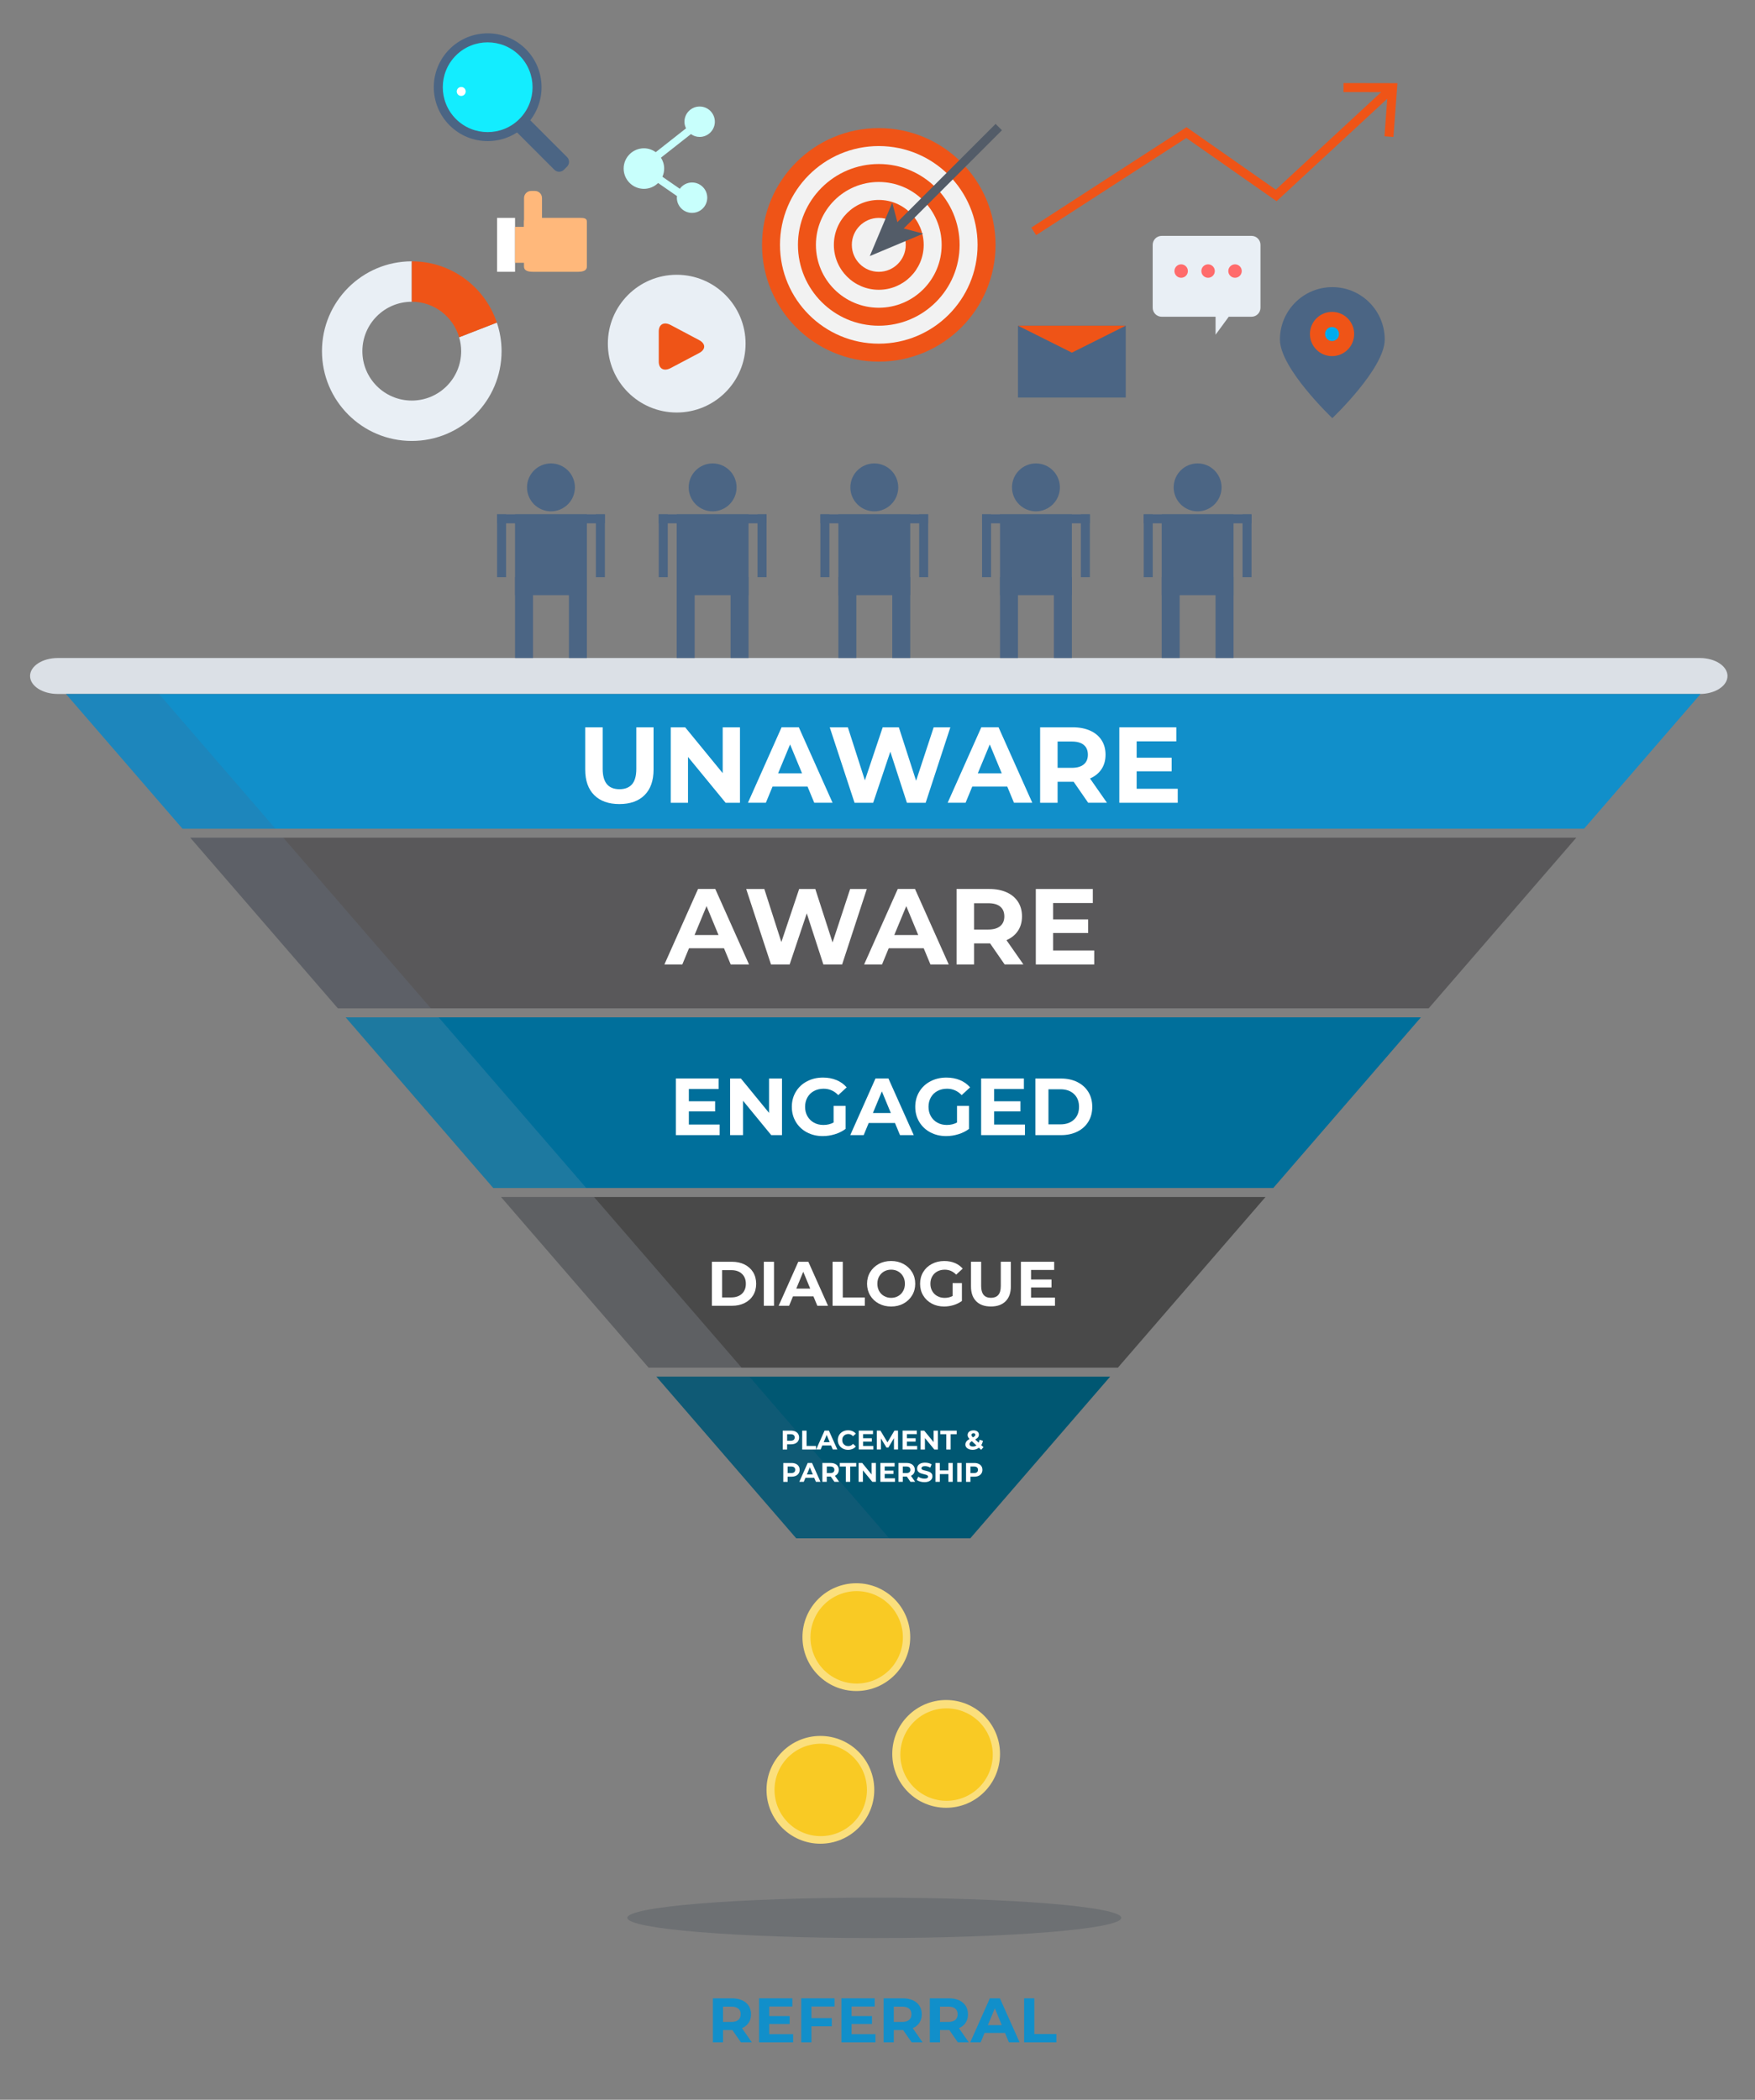 <?xml version="1.0" encoding="UTF-8"?> <!-- Generator: Adobe Illustrator 23.0.2, SVG Export Plug-In . SVG Version: 6.00 Build 0) --> <svg xmlns="http://www.w3.org/2000/svg" xmlns:xlink="http://www.w3.org/1999/xlink" id="Layer_1" x="0px" y="0px" viewBox="0 0 642 768" style="enable-background:new 0 0 642 768;" xml:space="preserve"><rect x="0" y="0" width="642" height="768" fill="#808080" stroke="none"/> <style type="text/css"> .st0{fill:#DBE0E6;} .st1{fill:#59585A;} .st2{opacity:0.2;fill:#6F849D;} .st3{fill:#005772;} .st4{opacity:0.2;fill:#4B6584;} .st5{fill:#494949;} .st6{opacity:0.2;fill:#B7C1CE;} .st7{fill:#006F9B;} .st8{opacity:0.2;fill:#93A3B5;} .st9{fill:#118FCA;} .st10{fill:#4B6584;} .st11{fill:#FBDF7C;} .st12{fill:#F9CA24;} .st13{fill:#EF5417;} .st14{fill:#F2F2F2;} .st15{fill:#535C68;} .st16{fill:#E9EFF5;} .st17{fill:#FFFFFF;} .st18{fill:#FFB87B;} .st19{fill:#FF6B6B;} .st20{fill:#C8FFFC;} .st21{fill:#00ABEE;} .st22{fill:#13EDFF;} .st23{opacity:0.2;fill:#263342;} </style> <g> <g> <path class="st0" d="M631.94,247.25c0,3.63-4.52,6.57-10.1,6.57H21.1c-5.58,0-10.1-2.94-10.1-6.57l0,0c0-3.63,4.52-6.57,10.1-6.57 h600.75C627.42,240.68,631.94,243.63,631.94,247.25L631.94,247.25z"></path> <polygon class="st1" points="522.62,368.81 576.62,306.39 69.61,306.39 123.61,368.81 "></polygon> <polygon class="st2" points="69.61,306.39 123.61,368.81 157.62,368.81 103.63,306.39 "></polygon> <polygon class="st3" points="240.12,503.52 291.28,562.65 354.94,562.65 406.1,503.52 "></polygon> <polygon class="st4" points="240.12,503.52 291.28,562.65 325.29,562.65 274.14,503.52 "></polygon> <polygon class="st5" points="408.94,500.23 462.94,437.81 183.29,437.81 237.28,500.23 "></polygon> <polygon class="st6" points="183.29,437.81 237.28,500.23 271.29,500.23 217.3,437.81 "></polygon> <polygon class="st7" points="465.78,434.52 519.78,372.1 126.45,372.1 180.45,434.52 "></polygon> <polygon class="st8" points="126.45,372.1 180.45,434.52 214.46,434.52 160.46,372.1 "></polygon> <polygon class="st9" points="579.46,303.11 622.08,253.83 24.14,253.83 66.77,303.11 "></polygon> <polygon class="st4" points="24.14,253.83 66.77,303.11 100.78,303.11 58.16,253.83 "></polygon> <g> <g> <circle class="st10" cx="438.1" cy="178.26" r="8.76"></circle> <rect x="424.96" y="188.12" class="st10" width="26.28" height="29.57"></rect> <rect x="424.96" y="211.11" class="st10" width="6.57" height="29.57"></rect> <rect x="444.67" y="211.11" class="st10" width="6.57" height="29.57"></rect> <rect x="418.39" y="188.12" class="st10" width="39.42" height="3.29"></rect> <rect x="418.39" y="188.12" class="st10" width="3.29" height="23"></rect> <rect x="454.53" y="188.12" class="st10" width="3.29" height="23"></rect> </g> <g> <circle class="st10" cx="378.96" cy="178.26" r="8.76"></circle> <rect x="365.82" y="188.12" class="st10" width="26.28" height="29.57"></rect> <rect x="365.82" y="211.11" class="st10" width="6.57" height="29.57"></rect> <rect x="385.53" y="211.11" class="st10" width="6.57" height="29.57"></rect> <rect x="359.25" y="188.12" class="st10" width="39.42" height="3.29"></rect> <rect x="359.25" y="188.12" class="st10" width="3.29" height="23"></rect> <rect x="395.39" y="188.12" class="st10" width="3.29" height="23"></rect> </g> <g> <circle class="st10" cx="319.83" cy="178.26" r="8.76"></circle> <rect x="306.69" y="188.12" class="st10" width="26.28" height="29.57"></rect> <rect x="306.69" y="211.11" class="st10" width="6.57" height="29.57"></rect> <rect x="326.4" y="211.11" class="st10" width="6.57" height="29.57"></rect> <rect x="300.11" y="188.12" class="st10" width="39.42" height="3.29"></rect> <rect x="300.11" y="188.12" class="st10" width="3.29" height="23"></rect> <rect x="336.25" y="188.12" class="st10" width="3.29" height="23"></rect> </g> <g> <circle class="st10" cx="260.69" cy="178.26" r="8.76"></circle> <rect x="247.55" y="188.12" class="st10" width="26.28" height="29.57"></rect> <rect x="247.55" y="211.11" class="st10" width="6.57" height="29.57"></rect> <rect x="267.26" y="211.11" class="st10" width="6.57" height="29.57"></rect> <rect x="240.98" y="188.12" class="st10" width="39.42" height="3.29"></rect> <rect x="240.98" y="188.12" class="st10" width="3.29" height="23"></rect> <rect x="277.12" y="188.12" class="st10" width="3.29" height="23"></rect> </g> <g> <circle class="st10" cx="201.55" cy="178.26" r="8.76"></circle> <rect x="188.41" y="188.12" class="st10" width="26.28" height="29.57"></rect> <rect x="188.41" y="211.11" class="st10" width="6.57" height="29.57"></rect> <rect x="208.12" y="211.11" class="st10" width="6.57" height="29.57"></rect> <rect x="181.84" y="188.12" class="st10" width="39.42" height="3.29"></rect> <rect x="181.84" y="188.12" class="st10" width="3.29" height="23"></rect> <rect x="217.98" y="188.12" class="st10" width="3.29" height="23"></rect> </g> </g> <g> <g> <circle class="st11" cx="313.26" cy="598.79" r="19.71"></circle> <ellipse transform="matrix(0.39 -0.921 0.921 0.39 -360.278 653.854)" class="st12" cx="313.26" cy="598.79" rx="16.9" ry="16.9"></ellipse> </g> <g> <circle class="st11" cx="346.11" cy="641.5" r="19.71"></circle> <ellipse transform="matrix(0.39 -0.921 0.921 0.39 -379.547 710.334)" class="st12" cx="346.11" cy="641.5" rx="16.9" ry="16.9"></ellipse> </g> <g> <circle class="st11" cx="300.11" cy="654.64" r="19.71"></circle> <ellipse transform="matrix(0.39 -0.921 0.921 0.39 -419.733 675.765)" class="st12" cx="300.11" cy="654.64" rx="16.9" ry="16.9"></ellipse> </g> </g> <g> <g> <circle class="st13" cx="321.47" cy="89.56" r="42.71"></circle> </g> <g> <circle class="st14" cx="321.47" cy="89.56" r="36.14"></circle> </g> <g> <circle class="st13" cx="321.47" cy="89.56" r="29.57"></circle> </g> <g> <circle class="st14" cx="321.47" cy="89.56" r="23"></circle> </g> <g> <circle class="st13" cx="321.47" cy="89.56" r="16.43"></circle> </g> <g> <circle class="st14" cx="321.47" cy="89.56" r="9.86"></circle> </g> </g> <g> <g> <g> <rect x="320.28" y="63.49" transform="matrix(0.707 -0.707 0.707 0.707 55.499 264.244)" class="st15" width="52.87" height="3.28"></rect> </g> </g> <g> <g> <g> <polygon class="st15" points="318.18,93.66 337.72,85.46 328.76,83.08 326.39,74.13 "></polygon> </g> </g> </g> </g> <g> <circle class="st16" cx="247.55" cy="125.69" r="25.19"></circle> <path class="st13" d="M245.33,134.63c-2.48,1.3-4.35,0.24-4.35-2.37v-11.02c0-2.61,1.88-3.67,4.35-2.37l10.39,5.51 c2.48,1.3,2.52,3.44,0.04,4.74L245.33,134.63z"></path> </g> <g> <rect x="372.39" y="119.12" class="st10" width="39.42" height="26.28"></rect> <polygon class="st13" points="392.11,128.98 372.39,119.12 392.11,119.12 411.82,119.12 "></polygon> </g> <g> <rect x="181.84" y="79.7" class="st17" width="6.57" height="19.71"></rect> <rect x="188.41" y="82.98" class="st18" width="9.86" height="13.14"></rect> <path class="st18" d="M214.69,97.5c0,1.51-1.47,1.91-3.29,1.91h-16.43c-1.82,0-3.29-0.4-3.29-1.91V81.09 c0-1.51,1.47-1.39,3.29-1.39h16.43c1.82,0,3.29-0.12,3.29,1.39V97.5z"></path> <path class="st18" d="M198.27,83.67c0,1.44-1.16,2.6-2.6,2.6h-1.37c-1.44,0-2.6-1.16-2.6-2.6V72.44c0-1.44,1.16-2.6,2.6-2.6h1.37 c1.44,0,2.6,1.16,2.6,2.6V83.67z"></path> </g> <g> <path class="st16" d="M457.81,86.27h-32.85c-1.82,0-3.29,1.47-3.29,3.29v23c0,1.82,1.47,3.29,3.29,3.29h19.71v6.57l4.82-6.57 h8.32c1.82,0,3.29-1.47,3.29-3.29v-23C461.1,87.74,459.63,86.27,457.81,86.27z"></path> <circle class="st19" cx="432.08" cy="99.14" r="2.46"></circle> <circle class="st19" cx="441.93" cy="99.14" r="2.46"></circle> <circle class="st19" cx="451.79" cy="99.14" r="2.46"></circle> </g> <g> <g> <path class="st16" d="M167.96,123.35c0.47,1.61,0.74,3.32,0.74,5.09c0,9.98-8.09,18.07-18.07,18.07s-18.07-8.09-18.07-18.07 s8.09-18.07,18.07-18.07V95.58c-18.14,0-32.85,14.71-32.85,32.85s14.71,32.85,32.85,32.85c18.14,0,32.85-14.71,32.85-32.85 c0-3.65-0.62-7.16-1.72-10.44L167.96,123.35z"></path> </g> <g> <path class="st13" d="M167.96,123.35l13.8-5.36c-4.37-13.02-16.64-22.41-31.13-22.41v14.78 C158.84,110.36,165.76,115.85,167.96,123.35z"></path> </g> </g> <polygon class="st13" points="491.47,30.38 491.46,33.67 505.25,33.69 466.7,69.38 434.03,46.51 377.25,83.25 379.03,86.01 433.96,50.47 466.99,73.59 507.48,36.1 506.45,49.85 509.73,50.09 511.2,30.42 "></polygon> <path class="st20" d="M255.94,50.08c3.07,0,5.56-2.49,5.56-5.56s-2.49-5.56-5.56-5.56c-3.07,0-5.56,2.49-5.56,5.56 c0,0.87,0.22,1.69,0.58,2.42l-11.08,8.72c-1.22-0.88-2.71-1.42-4.32-1.42c-4.09,0-7.42,3.32-7.42,7.41s3.32,7.42,7.42,7.42 c2.02,0,3.85-0.82,5.19-2.13l6.91,4.79c-0.02,0.2-0.06,0.38-0.06,0.58c0,3.07,2.49,5.56,5.56,5.56c3.07,0,5.56-2.49,5.56-5.56 c0-3.07-2.49-5.56-5.56-5.56c-1.85,0-3.47,0.91-4.48,2.3l-6.36-4.4c0.41-0.92,0.64-1.93,0.64-3c0-1.47-0.44-2.82-1.17-3.98 l10.96-8.62C253.65,49.7,254.75,50.08,255.94,50.08z"></path> <g> <path class="st10" d="M506.55,124.19c0,10.58-19.17,28.75-19.17,28.75s-19.17-18.17-19.17-28.75c0-10.59,8.58-19.17,19.17-19.17 C497.97,105.02,506.55,113.6,506.55,124.19z"></path> <path class="st13" d="M495.37,122.17c0,4.47-3.62,8.09-8.09,8.09c-4.47,0-8.09-3.62-8.09-8.09c0-4.47,3.62-8.09,8.09-8.09 C491.75,114.07,495.37,117.7,495.37,122.17z"></path> <path class="st21" d="M489.83,122.17c0,1.41-1.14,2.56-2.55,2.56c-1.41,0-2.56-1.14-2.56-2.56c0-1.41,1.15-2.56,2.56-2.56 C488.69,119.61,489.83,120.76,489.83,122.17z"></path> </g> <g> <path class="st10" d="M207.44,57.46c0.96,0.96,0.96,2.52,0,3.48l-1.16,1.16c-0.96,0.96-2.52,0.96-3.48,0l-19.75-19.75 c-0.96-0.96-0.96-2.52,0-3.49l1.16-1.16c0.96-0.96,2.52-0.96,3.48,0L207.44,57.46z"></path> <path class="st10" d="M192.34,17.96c7.69,7.7,7.69,20.18,0,27.88c-7.7,7.7-20.18,7.7-27.88,0c-7.7-7.7-7.7-20.18,0-27.88 C172.16,10.27,184.64,10.27,192.34,17.96z"></path> <path class="st22" d="M190.01,43.52c-6.41,6.4-16.83,6.4-23.23,0c-6.4-6.41-6.4-16.83,0-23.23c6.4-6.4,16.83-6.4,23.23,0 S196.42,37.11,190.01,43.52z"></path> <path class="st17" d="M169.88,32.29c0.64,0.64,0.64,1.68,0,2.32c-0.64,0.64-1.68,0.64-2.32,0c-0.64-0.64-0.64-1.68,0-2.32 C168.2,31.65,169.24,31.65,169.88,32.29z"></path> </g> <ellipse class="st23" cx="319.83" cy="701.46" rx="90.35" ry="7.39"></ellipse> </g> <g> <path class="st17" d="M217.37,290.82c-2.19-2.18-3.29-5.3-3.29-9.34v-15.45h6.39v15.22c0,4.94,2.05,7.41,6.15,7.41 c2,0,3.52-0.6,4.57-1.79c1.05-1.2,1.58-3.07,1.58-5.62v-15.22h6.31v15.45c0,4.05-1.1,7.16-3.29,9.34 c-2.19,2.18-5.26,3.27-9.21,3.27C222.64,294.09,219.56,293,217.37,290.82z"></path> <path class="st17" d="M270.69,266.02v27.6h-5.25l-13.76-16.76v16.76h-6.31v-27.6h5.28l13.72,16.76v-16.76H270.69z"></path> <path class="st17" d="M295.41,287.7H282.6l-2.44,5.91h-6.55l12.3-27.6h6.31l12.34,27.6h-6.7L295.41,287.7z M293.4,282.85 l-4.38-10.57l-4.38,10.57H293.4z"></path> <path class="st17" d="M347.65,266.02l-9.03,27.6h-6.86l-6.07-18.69l-6.27,18.69h-6.82l-9.07-27.6h6.63l6.23,19.4l6.51-19.4h5.91 l6.31,19.55l6.43-19.55H347.65z"></path> <path class="st17" d="M368.47,287.7h-12.81l-2.44,5.91h-6.55l12.3-27.6h6.31l12.34,27.6h-6.7L368.47,287.7z M366.45,282.85 l-4.38-10.57l-4.38,10.57H366.45z"></path> <path class="st17" d="M398.07,293.62l-5.32-7.69h-0.31h-5.56v7.69h-6.39v-27.6h11.94c2.44,0,4.57,0.41,6.37,1.22 c1.8,0.81,3.19,1.97,4.16,3.47c0.97,1.5,1.46,3.27,1.46,5.32s-0.49,3.82-1.48,5.3c-0.98,1.48-2.39,2.62-4.2,3.41l6.19,8.87H398.07 z M396.46,272.46c-1-0.83-2.46-1.24-4.38-1.24h-5.2v9.62h5.2c1.92,0,3.38-0.42,4.38-1.26c1-0.84,1.5-2.02,1.5-3.55 C397.95,274.48,397.46,273.29,396.46,272.46z"></path> <path class="st17" d="M430.83,288.49v5.13h-21.37v-27.6h20.85v5.13h-14.51v5.99h12.81v4.97h-12.81v6.39H430.83z"></path> </g> <g> <path class="st17" d="M264.85,346.84h-12.81l-2.44,5.91h-6.55l12.3-27.6h6.31l12.34,27.6h-6.7L264.85,346.84z M262.84,341.99 l-4.38-10.57l-4.38,10.57H262.84z"></path> <path class="st17" d="M317.09,325.16l-9.03,27.6h-6.86l-6.07-18.69l-6.27,18.69h-6.82l-9.07-27.6h6.63l6.23,19.4l6.51-19.4h5.91 l6.31,19.55l6.43-19.55H317.09z"></path> <path class="st17" d="M337.91,346.84H325.1l-2.44,5.91h-6.55l12.3-27.6h6.31l12.34,27.6h-6.7L337.91,346.84z M335.9,341.99 l-4.38-10.57l-4.38,10.57H335.9z"></path> <path class="st17" d="M367.51,352.75l-5.32-7.69h-0.31h-5.56v7.69h-6.39v-27.6h11.94c2.44,0,4.57,0.41,6.37,1.22 c1.8,0.81,3.19,1.97,4.16,3.47s1.46,3.27,1.46,5.32c0,2.05-0.49,3.82-1.48,5.3c-0.98,1.48-2.39,2.62-4.2,3.41l6.19,8.87H367.51z M365.9,331.6c-1-0.83-2.46-1.24-4.38-1.24h-5.2v9.62h5.2c1.92,0,3.38-0.42,4.38-1.26c1-0.84,1.5-2.02,1.5-3.55 C367.39,333.62,366.9,332.43,365.9,331.6z"></path> <path class="st17" d="M400.28,347.63v5.13h-21.37v-27.6h20.85v5.13h-14.51v5.99h12.81v4.97h-12.81v6.39H400.28z"></path> </g> <g> <path class="st17" d="M263.26,411.33v3.84h-16.03v-20.7h15.64v3.84h-10.88v4.49h9.61v3.72h-9.61v4.79H263.26z"></path> <path class="st17" d="M286.06,394.48v20.7h-3.93l-10.32-12.57v12.57h-4.73v-20.7h3.96l10.29,12.57v-12.57H286.06z"></path> <path class="st17" d="M304.95,404.5h4.38v8.4c-1.12,0.85-2.43,1.5-3.9,1.95c-1.48,0.46-2.97,0.68-4.47,0.68 c-2.15,0-4.08-0.46-5.79-1.37c-1.72-0.92-3.06-2.19-4.04-3.81c-0.98-1.63-1.47-3.46-1.47-5.52c0-2.05,0.49-3.89,1.47-5.51 c0.98-1.63,2.33-2.9,4.07-3.81c1.73-0.92,3.69-1.38,5.86-1.38c1.81,0,3.46,0.31,4.94,0.92c1.48,0.61,2.72,1.5,3.72,2.66 l-3.08,2.84c-1.48-1.56-3.26-2.34-5.35-2.34c-1.32,0-2.49,0.28-3.52,0.83c-1.03,0.55-1.83,1.33-2.4,2.34 c-0.57,1.01-0.86,2.16-0.86,3.46c0,1.28,0.29,2.43,0.86,3.43c0.57,1,1.36,1.79,2.38,2.35c1.01,0.56,2.17,0.84,3.47,0.84 c1.38,0,2.62-0.3,3.72-0.89V404.5z"></path> <path class="st17" d="M327.39,410.74h-9.61l-1.83,4.43h-4.91l9.22-20.7H325l9.26,20.7h-5.03L327.39,410.74z M325.88,407.1 l-3.28-7.92l-3.28,7.92H325.88z"></path> <path class="st17" d="M350.1,404.5h4.38v8.4c-1.12,0.85-2.43,1.5-3.9,1.95c-1.48,0.46-2.97,0.68-4.47,0.68 c-2.15,0-4.08-0.46-5.79-1.37c-1.72-0.92-3.06-2.19-4.04-3.81c-0.98-1.63-1.47-3.46-1.47-5.52c0-2.05,0.49-3.89,1.47-5.51 c0.98-1.63,2.33-2.9,4.07-3.81c1.73-0.92,3.69-1.38,5.86-1.38c1.81,0,3.46,0.31,4.94,0.92c1.48,0.61,2.72,1.5,3.72,2.66 l-3.08,2.84c-1.48-1.56-3.26-2.34-5.35-2.34c-1.32,0-2.49,0.28-3.52,0.83c-1.03,0.55-1.83,1.33-2.4,2.34 c-0.57,1.01-0.86,2.16-0.86,3.46c0,1.28,0.29,2.43,0.86,3.43c0.57,1,1.36,1.79,2.38,2.35c1.01,0.56,2.17,0.84,3.47,0.84 c1.38,0,2.62-0.3,3.72-0.89V404.5z"></path> <path class="st17" d="M374.94,411.33v3.84h-16.03v-20.7h15.64v3.84h-10.88v4.49h9.61v3.72h-9.61v4.79H374.94z"></path> <path class="st17" d="M378.75,394.48h9.4c2.25,0,4.23,0.43,5.96,1.29c1.72,0.86,3.06,2.07,4.02,3.62 c0.96,1.56,1.43,3.38,1.43,5.44c0,2.07-0.48,3.89-1.43,5.44c-0.96,1.56-2.3,2.77-4.02,3.62c-1.73,0.86-3.71,1.29-5.96,1.29h-9.4 V394.48z M387.92,411.24c2.07,0,3.72-0.58,4.95-1.73c1.23-1.15,1.85-2.71,1.85-4.69c0-1.97-0.62-3.53-1.85-4.68 c-1.23-1.16-2.88-1.73-4.95-1.73h-4.38v12.83H387.92z"></path> </g> <g> <path class="st17" d="M260.42,461.5h7.31c1.75,0,3.3,0.33,4.64,1c1.34,0.67,2.38,1.61,3.13,2.82c0.74,1.21,1.11,2.62,1.11,4.23 c0,1.61-0.37,3.02-1.11,4.23c-0.74,1.21-1.79,2.15-3.13,2.82c-1.34,0.67-2.89,1-4.64,1h-7.31V461.5z M267.55,474.54 c1.61,0,2.89-0.45,3.85-1.34c0.96-0.9,1.44-2.11,1.44-3.65c0-1.53-0.48-2.75-1.44-3.64c-0.96-0.9-2.24-1.34-3.85-1.34h-3.4v9.98 H267.55z"></path> <path class="st17" d="M279.42,461.5h3.72v16.1h-3.72V461.5z"></path> <path class="st17" d="M297.56,474.15h-7.47l-1.43,3.45h-3.82l7.18-16.1h3.68l7.2,16.1h-3.91L297.56,474.15z M296.39,471.32 l-2.55-6.16l-2.55,6.16H296.39z"></path> <path class="st17" d="M304.58,461.5h3.72v13.06h8.07v3.04h-11.8V461.5z"></path> <path class="st17" d="M321.47,476.79c-1.34-0.72-2.39-1.71-3.15-2.98c-0.76-1.27-1.14-2.69-1.14-4.27c0-1.58,0.38-3,1.14-4.26 c0.76-1.26,1.81-2.26,3.15-2.98c1.34-0.73,2.85-1.08,4.52-1.08s3.17,0.36,4.51,1.08c1.33,0.72,2.38,1.71,3.15,2.98 c0.77,1.26,1.15,2.69,1.15,4.26c0,1.58-0.38,3-1.15,4.27c-0.77,1.26-1.82,2.26-3.15,2.98c-1.33,0.72-2.84,1.08-4.51,1.08 S322.81,477.51,321.47,476.79z M328.57,474.04c0.77-0.44,1.37-1.05,1.8-1.83c0.44-0.78,0.66-1.67,0.66-2.67s-0.22-1.88-0.66-2.67 c-0.44-0.78-1.04-1.39-1.8-1.83c-0.77-0.44-1.63-0.65-2.58-0.65c-0.95,0-1.81,0.22-2.58,0.65c-0.77,0.44-1.37,1.05-1.81,1.83 c-0.44,0.78-0.65,1.67-0.65,2.67s0.22,1.89,0.65,2.67c0.44,0.78,1.04,1.39,1.81,1.83c0.77,0.44,1.63,0.66,2.58,0.66 C326.94,474.7,327.8,474.48,328.57,474.04z"></path> <path class="st17" d="M348.48,469.29h3.4v6.53c-0.87,0.66-1.89,1.17-3.04,1.52c-1.15,0.35-2.31,0.53-3.47,0.53 c-1.67,0-3.17-0.36-4.51-1.07c-1.33-0.71-2.38-1.7-3.14-2.96c-0.76-1.26-1.14-2.7-1.14-4.29s0.38-3.03,1.14-4.29 c0.76-1.26,1.81-2.25,3.16-2.96c1.35-0.71,2.87-1.07,4.55-1.07c1.41,0,2.69,0.24,3.84,0.71c1.15,0.48,2.12,1.17,2.9,2.07 l-2.39,2.21c-1.15-1.21-2.54-1.82-4.16-1.82c-1.03,0-1.94,0.21-2.74,0.64c-0.8,0.43-1.42,1.04-1.86,1.82 c-0.45,0.78-0.67,1.68-0.67,2.69c0,1,0.22,1.89,0.67,2.67c0.45,0.78,1.06,1.39,1.85,1.83s1.69,0.66,2.7,0.66 c1.07,0,2.04-0.23,2.9-0.69V469.29z"></path> <path class="st17" d="M357.12,475.96c-1.28-1.27-1.92-3.09-1.92-5.45v-9.02h3.72v8.88c0,2.88,1.2,4.32,3.59,4.32 c1.16,0,2.06-0.35,2.67-1.05c0.61-0.69,0.92-1.79,0.92-3.28v-8.88h3.68v9.02c0,2.36-0.64,4.18-1.92,5.45 c-1.28,1.27-3.07,1.91-5.37,1.91S358.4,477.24,357.12,475.96z"></path> <path class="st17" d="M385.92,474.61v2.99h-12.46v-16.1h12.17v2.99h-8.46v3.5h7.48v2.9h-7.48v3.72H385.92z"></path> </g> <g> <path class="st17" d="M290.91,523.57c0.45,0.2,0.8,0.49,1.04,0.87c0.24,0.38,0.37,0.82,0.37,1.33c0,0.51-0.12,0.95-0.37,1.33 c-0.24,0.38-0.59,0.67-1.04,0.87c-0.45,0.2-0.98,0.3-1.59,0.3h-1.39v1.9h-1.6v-6.9h2.99 C289.93,523.27,290.46,523.37,290.91,523.57z M290.33,526.65c0.25-0.21,0.38-0.5,0.38-0.88c0-0.39-0.13-0.69-0.38-0.89 c-0.25-0.21-0.61-0.31-1.09-0.31h-1.3v2.4h1.3C289.71,526.96,290.08,526.86,290.33,526.65z"></path> <path class="st17" d="M293.45,523.27h1.6v5.6h3.46v1.3h-5.06V523.27z"></path> <path class="st17" d="M304.01,528.68h-3.2l-0.61,1.48h-1.64l3.08-6.9h1.58l3.09,6.9h-1.67L304.01,528.68z M303.5,527.48 l-1.09-2.64l-1.09,2.64H303.5z"></path> <path class="st17" d="M308.31,529.82c-0.57-0.3-1.02-0.73-1.34-1.27c-0.33-0.54-0.49-1.16-0.49-1.84c0-0.68,0.16-1.3,0.49-1.84 c0.32-0.54,0.77-0.97,1.34-1.27c0.57-0.31,1.21-0.46,1.92-0.46c0.6,0,1.14,0.11,1.62,0.32c0.48,0.21,0.89,0.51,1.22,0.91 l-1.03,0.94c-0.47-0.54-1.04-0.81-1.73-0.81c-0.43,0-0.81,0.1-1.15,0.28c-0.33,0.19-0.59,0.45-0.78,0.78 c-0.19,0.34-0.28,0.72-0.28,1.15c0,0.43,0.09,0.81,0.28,1.14c0.19,0.34,0.45,0.6,0.78,0.79c0.34,0.19,0.72,0.28,1.15,0.28 c0.69,0,1.27-0.27,1.73-0.82l1.03,0.95c-0.33,0.4-0.73,0.71-1.22,0.91c-0.49,0.21-1.03,0.32-1.63,0.32 C309.51,530.28,308.88,530.13,308.31,529.82z"></path> <path class="st17" d="M319.48,528.88v1.28h-5.34v-6.9h5.21v1.28h-3.63v1.5h3.2v1.24h-3.2v1.59H319.48z"></path> <path class="st17" d="M327.03,530.16l-0.01-4.14l-2.03,3.41h-0.72l-2.02-3.32v4.05h-1.5v-6.9h1.32l2.58,4.29l2.54-4.29h1.31 l0.02,6.9H327.03z"></path> <path class="st17" d="M335.51,528.88v1.28h-5.34v-6.9h5.21v1.28h-3.63v1.5h3.2v1.24h-3.2v1.59H335.51z"></path> <path class="st17" d="M343.1,523.27v6.9h-1.31l-3.44-4.19v4.19h-1.58v-6.9h1.32l3.43,4.19v-4.19H343.1z"></path> <path class="st17" d="M346.17,524.57h-2.21v-1.3h6.01v1.3h-2.21v5.6h-1.6V524.57z"></path> <path class="st17" d="M358.92,530.28l-0.83-0.77c-0.66,0.51-1.43,0.77-2.31,0.77c-0.5,0-0.95-0.08-1.35-0.24 c-0.4-0.16-0.72-0.39-0.94-0.68c-0.23-0.29-0.34-0.61-0.34-0.98c0-0.43,0.12-0.81,0.36-1.13c0.24-0.33,0.63-0.64,1.16-0.93 c-0.25-0.26-0.43-0.5-0.54-0.73c-0.11-0.23-0.17-0.47-0.17-0.73c0-0.33,0.09-0.63,0.27-0.89c0.18-0.26,0.43-0.46,0.75-0.6 c0.33-0.14,0.7-0.21,1.13-0.21c0.6,0,1.08,0.14,1.44,0.43c0.36,0.28,0.54,0.67,0.54,1.16c0,0.36-0.11,0.67-0.32,0.95 c-0.21,0.28-0.56,0.54-1.03,0.8l1.26,1.17c0.15-0.31,0.27-0.67,0.35-1.07l1.23,0.39c-0.13,0.61-0.34,1.13-0.63,1.57l0.81,0.74 L358.92,530.28z M357.19,528.68l-1.67-1.56c-0.31,0.18-0.53,0.35-0.66,0.52c-0.13,0.17-0.2,0.36-0.2,0.58 c0,0.25,0.11,0.46,0.33,0.62c0.22,0.16,0.52,0.24,0.9,0.24C356.38,529.08,356.81,528.94,357.19,528.68z M355.57,524.4 c-0.13,0.12-0.2,0.27-0.2,0.45c0,0.14,0.04,0.27,0.11,0.39c0.07,0.12,0.21,0.28,0.42,0.49c0.33-0.18,0.57-0.34,0.7-0.48 s0.2-0.29,0.2-0.46c0-0.17-0.06-0.31-0.18-0.42c-0.12-0.1-0.29-0.15-0.5-0.15C355.88,524.22,355.7,524.28,355.57,524.4z"></path> <path class="st17" d="M291.11,535.4c0.45,0.2,0.8,0.49,1.04,0.87c0.24,0.37,0.37,0.81,0.37,1.33c0,0.51-0.12,0.95-0.37,1.33 c-0.24,0.38-0.59,0.67-1.04,0.87c-0.45,0.2-0.98,0.3-1.59,0.3h-1.39v1.9h-1.6v-6.9h2.99C290.12,535.09,290.66,535.19,291.11,535.4 z M290.52,538.48c0.25-0.21,0.38-0.5,0.38-0.89c0-0.39-0.13-0.68-0.38-0.89c-0.25-0.21-0.61-0.31-1.09-0.31h-1.3v2.39h1.3 C289.91,538.79,290.27,538.69,290.52,538.48z"></path> <path class="st17" d="M297.84,540.51h-3.2l-0.61,1.48h-1.64l3.08-6.9h1.58l3.09,6.9h-1.67L297.84,540.51z M297.34,539.3 l-1.09-2.64l-1.09,2.64H297.34z"></path> <path class="st17" d="M305.24,541.99l-1.33-1.92h-0.08h-1.39v1.92h-1.6v-6.9h2.99c0.61,0,1.14,0.1,1.59,0.31 c0.45,0.2,0.8,0.49,1.04,0.87c0.24,0.37,0.37,0.81,0.37,1.33s-0.13,0.96-0.37,1.33c-0.24,0.37-0.59,0.65-1.05,0.85l1.55,2.21 H305.24z M304.84,536.7c-0.25-0.21-0.61-0.31-1.09-0.31h-1.3v2.4h1.3c0.48,0,0.84-0.11,1.09-0.31c0.25-0.21,0.38-0.51,0.38-0.89 C305.22,537.21,305.09,536.91,304.84,536.7z"></path> <path class="st17" d="M309.42,536.39h-2.21v-1.3h6.01v1.3h-2.21v5.6h-1.6V536.39z"></path> <path class="st17" d="M320.41,535.09v6.9h-1.31l-3.44-4.19v4.19h-1.58v-6.9h1.32l3.43,4.19v-4.19H320.41z"></path> <path class="st17" d="M327.39,540.71v1.28h-5.34v-6.9h5.21v1.28h-3.63v1.5h3.2v1.24h-3.2v1.59H327.39z"></path> <path class="st17" d="M333.06,541.99l-1.33-1.92h-0.08h-1.39v1.92h-1.6v-6.9h2.99c0.61,0,1.14,0.1,1.59,0.31 c0.45,0.2,0.8,0.49,1.04,0.87c0.24,0.37,0.37,0.81,0.37,1.33s-0.13,0.96-0.37,1.33c-0.24,0.37-0.59,0.65-1.05,0.85l1.55,2.21 H333.06z M332.65,536.7c-0.25-0.21-0.61-0.31-1.09-0.31h-1.3v2.4h1.3c0.48,0,0.84-0.11,1.09-0.31c0.25-0.21,0.38-0.51,0.38-0.89 C333.03,537.21,332.9,536.91,332.65,536.7z"></path> <path class="st17" d="M336.59,541.89c-0.51-0.15-0.92-0.34-1.23-0.58l0.54-1.2c0.3,0.22,0.65,0.39,1.06,0.52 c0.41,0.13,0.81,0.2,1.22,0.2c0.45,0,0.79-0.07,1-0.2s0.32-0.31,0.32-0.54c0-0.17-0.06-0.3-0.19-0.41 c-0.13-0.11-0.29-0.2-0.49-0.26c-0.2-0.06-0.47-0.13-0.81-0.21c-0.52-0.13-0.96-0.25-1.29-0.38c-0.33-0.12-0.62-0.32-0.86-0.6 c-0.24-0.28-0.36-0.64-0.36-1.1c0-0.4,0.11-0.76,0.32-1.09c0.22-0.33,0.55-0.58,0.98-0.78c0.44-0.19,0.97-0.29,1.6-0.29 c0.44,0,0.87,0.05,1.29,0.16c0.42,0.11,0.79,0.26,1.1,0.46l-0.49,1.21c-0.64-0.36-1.27-0.55-1.91-0.55 c-0.45,0-0.78,0.07-0.99,0.22c-0.21,0.15-0.32,0.33-0.32,0.57c0,0.24,0.12,0.41,0.37,0.53c0.25,0.12,0.62,0.23,1.13,0.34 c0.52,0.13,0.96,0.25,1.29,0.38c0.33,0.12,0.62,0.32,0.86,0.59c0.24,0.27,0.36,0.64,0.36,1.09c0,0.4-0.11,0.76-0.33,1.08 s-0.55,0.58-0.99,0.77c-0.44,0.19-0.98,0.29-1.6,0.29C337.63,542.11,337.1,542.04,336.59,541.89z"></path> <path class="st17" d="M348.52,535.09v6.9h-1.59v-2.83h-3.13v2.83h-1.6v-6.9h1.6v2.72h3.13v-2.72H348.52z"></path> <path class="st17" d="M350.16,535.09h1.6v6.9h-1.6V535.09z"></path> <path class="st17" d="M357.97,535.4c0.45,0.2,0.8,0.49,1.04,0.87c0.24,0.37,0.37,0.81,0.37,1.33c0,0.51-0.12,0.95-0.37,1.33 c-0.24,0.38-0.59,0.67-1.04,0.87c-0.45,0.2-0.98,0.3-1.59,0.3h-1.39v1.9h-1.6v-6.9h2.99C356.99,535.09,357.52,535.19,357.97,535.4 z M357.38,538.48c0.25-0.21,0.38-0.5,0.38-0.89c0-0.39-0.13-0.68-0.38-0.89c-0.25-0.21-0.61-0.31-1.09-0.31h-1.3v2.39h1.3 C356.77,538.79,357.13,538.69,357.38,538.48z"></path> </g> <g> <path class="st9" d="M271.03,747l-3.11-4.49h-0.18h-3.24V747h-3.72v-16.1h6.97c1.42,0,2.66,0.24,3.71,0.71 c1.05,0.48,1.86,1.15,2.43,2.03c0.56,0.87,0.85,1.91,0.85,3.1c0,1.2-0.29,2.23-0.86,3.09c-0.57,0.87-1.39,1.53-2.45,1.99 l3.61,5.18H271.03z M270.08,734.66c-0.58-0.48-1.43-0.73-2.55-0.73h-3.04v5.61h3.04c1.12,0,1.97-0.25,2.55-0.74 c0.58-0.49,0.87-1.18,0.87-2.07C270.96,735.84,270.67,735.14,270.08,734.66z"></path> <path class="st9" d="M290.14,744.01V747h-12.46v-16.1h12.17v2.99h-8.46v3.5h7.48v2.9h-7.48v3.72H290.14z"></path> <path class="st9" d="M296.83,733.89v4.25h7.45v2.99h-7.45V747h-3.72v-16.1h12.17v2.99H296.83z"></path> <path class="st9" d="M320.26,744.01V747H307.8v-16.1h12.17v2.99h-8.46v3.5h7.48v2.9h-7.48v3.72H320.26z"></path> <path class="st9" d="M333.49,747l-3.11-4.49h-0.18h-3.24V747h-3.72v-16.1h6.97c1.42,0,2.66,0.24,3.71,0.71 c1.05,0.48,1.86,1.15,2.43,2.03c0.56,0.87,0.85,1.91,0.85,3.1c0,1.2-0.29,2.23-0.86,3.09c-0.57,0.87-1.39,1.53-2.45,1.99 l3.61,5.18H333.49z M332.55,734.66c-0.58-0.48-1.43-0.73-2.55-0.73h-3.04v5.61h3.04c1.12,0,1.97-0.25,2.55-0.74 c0.58-0.49,0.87-1.18,0.87-2.07C333.42,735.84,333.13,735.14,332.55,734.66z"></path> <path class="st9" d="M350.39,747l-3.11-4.49h-0.18h-3.24V747h-3.72v-16.1h6.97c1.42,0,2.66,0.24,3.71,0.71 c1.05,0.48,1.86,1.15,2.43,2.03c0.56,0.87,0.85,1.91,0.85,3.1c0,1.2-0.29,2.23-0.86,3.09c-0.57,0.87-1.39,1.53-2.45,1.99 l3.61,5.18H350.39z M349.45,734.66c-0.58-0.48-1.43-0.73-2.55-0.73h-3.04v5.61h3.04c1.12,0,1.97-0.25,2.55-0.74 c0.58-0.49,0.87-1.18,0.87-2.07C350.32,735.84,350.03,735.14,349.45,734.66z"></path> <path class="st9" d="M367.64,743.55h-7.47l-1.43,3.45h-3.82l7.18-16.1h3.68l7.2,16.1h-3.91L367.64,743.55z M366.47,740.72 l-2.55-6.16l-2.55,6.16H366.47z"></path> <path class="st9" d="M374.65,730.9h3.72v13.06h8.07V747h-11.8V730.9z"></path> </g> </g> </svg> 